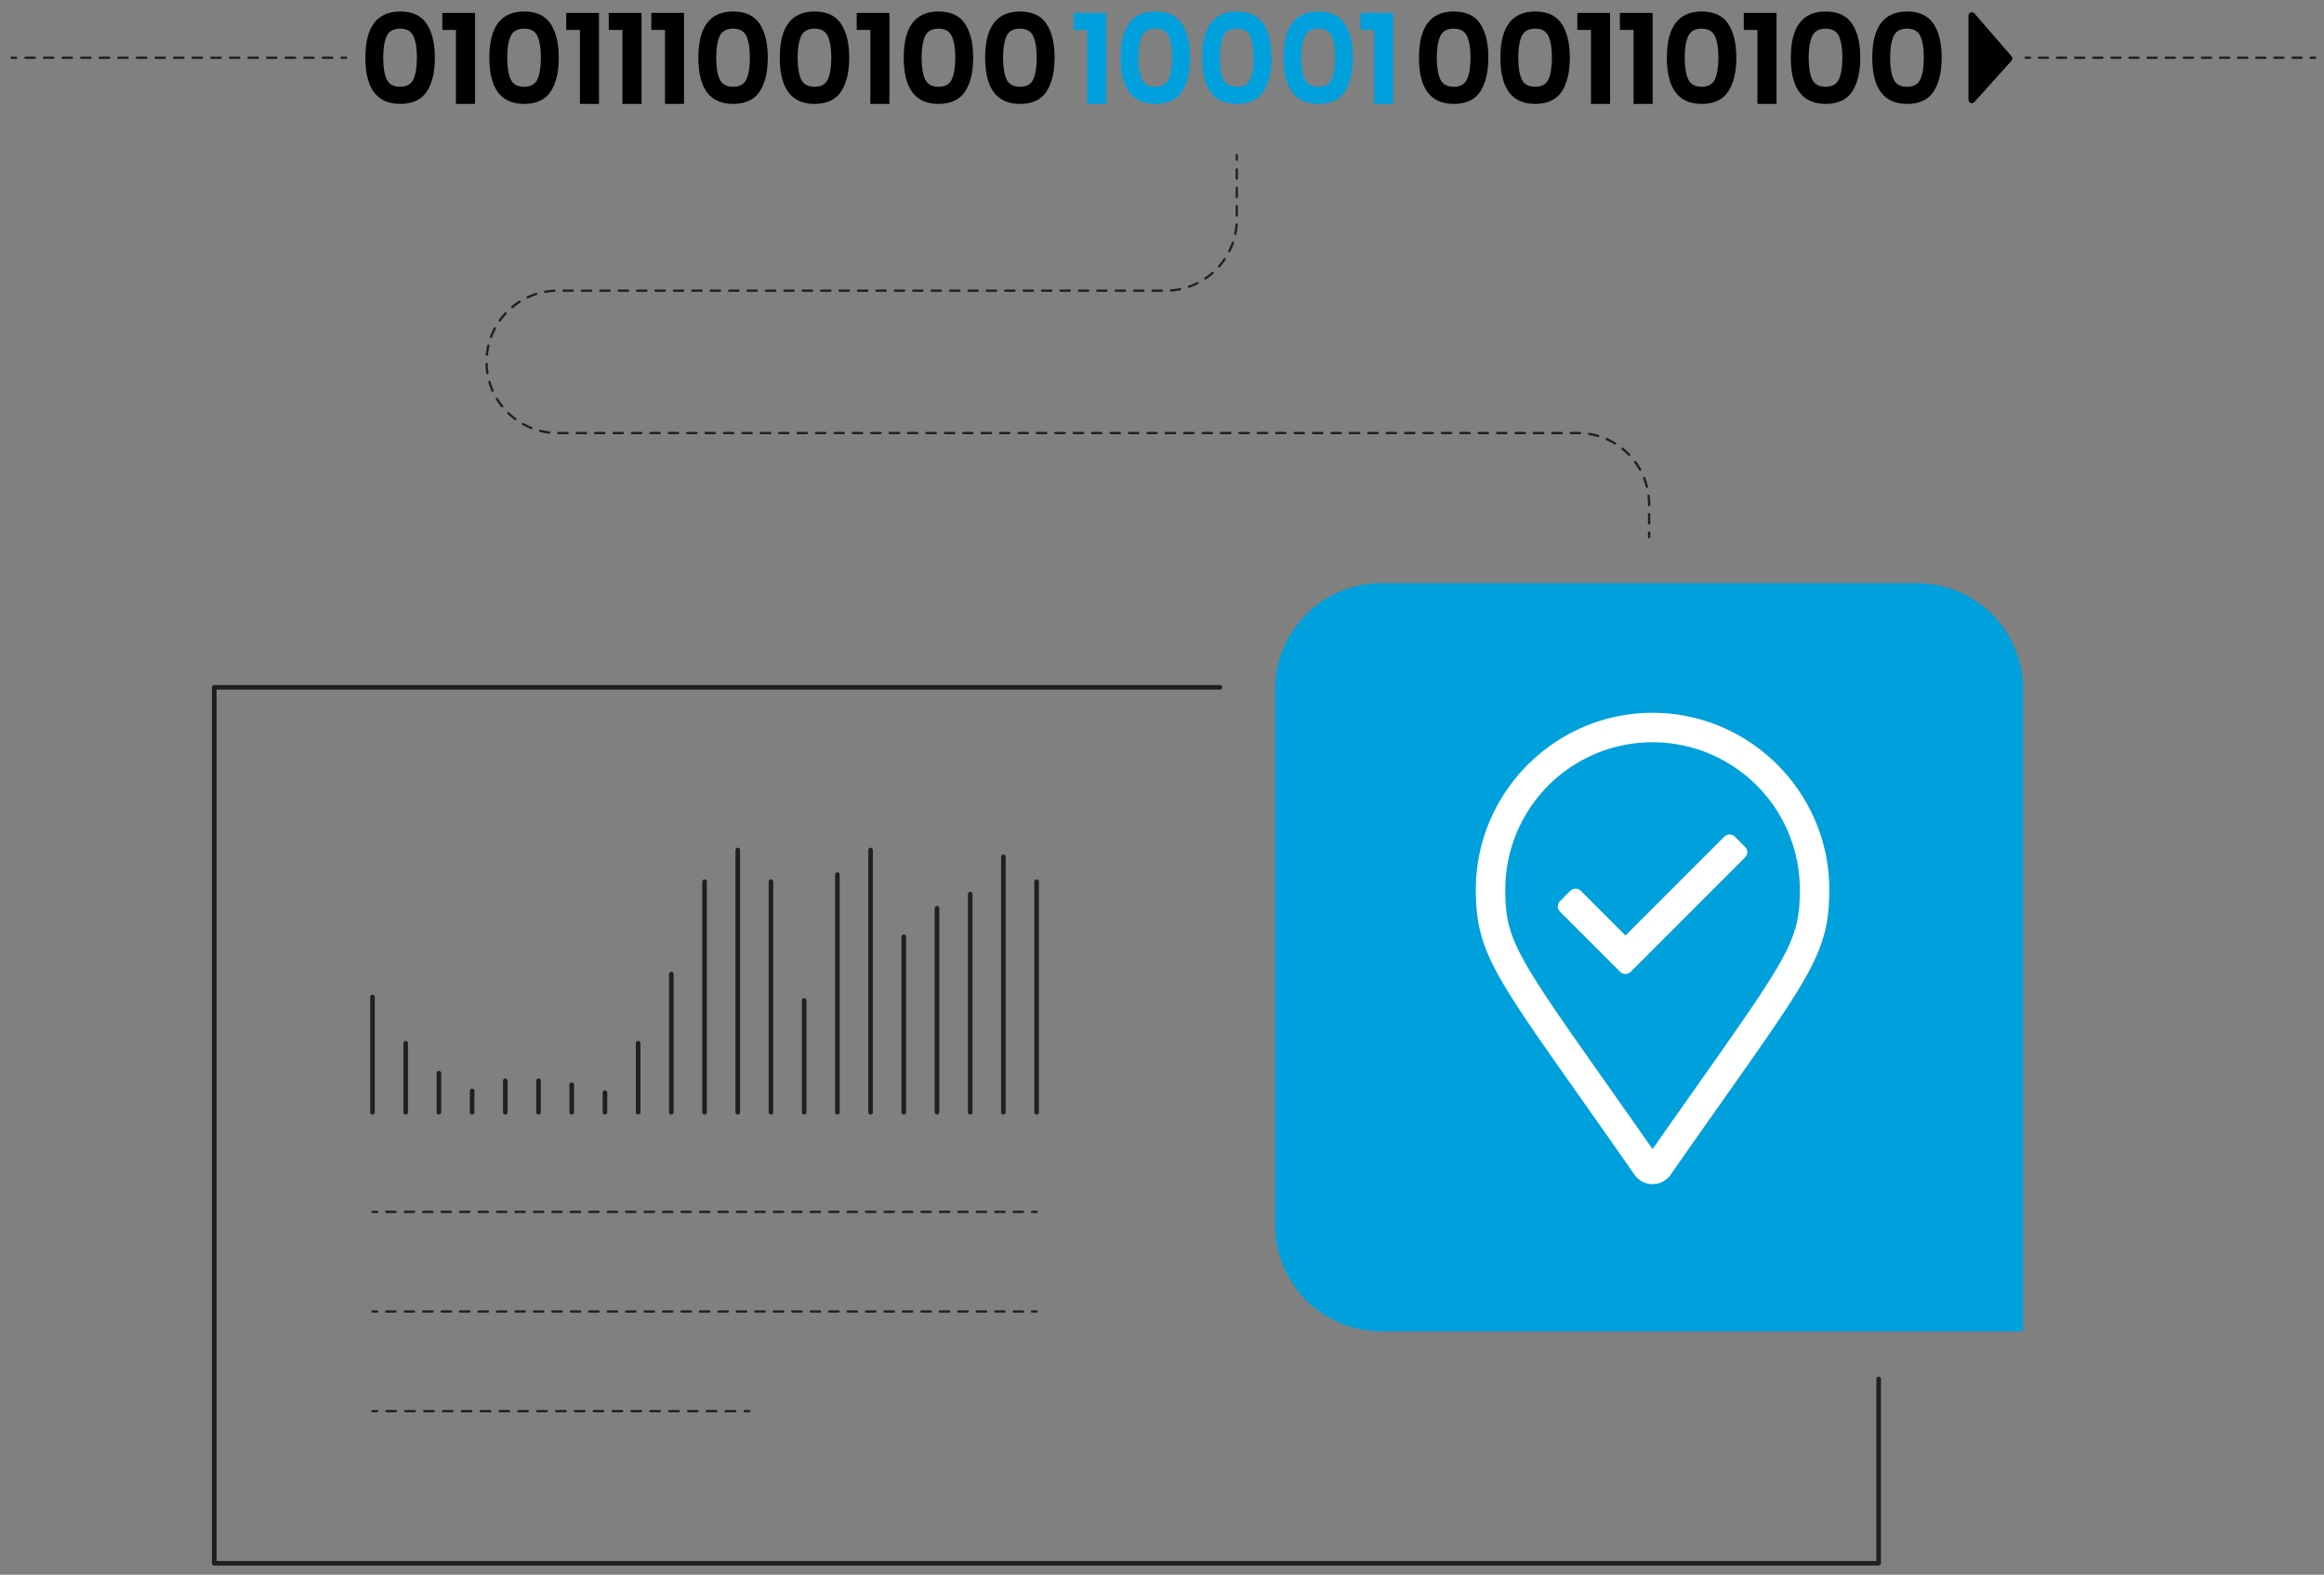 <svg xmlns="http://www.w3.org/2000/svg" viewBox="0 0 2020 1368.56"><rect x="0" y="0" width="2020" height="1368.56" fill="#808080" stroke="none"/><defs><style>.cls-1{fill:#00a0dc;}.cls-2{fill:#fff;}.cls-3,.cls-4,.cls-5,.cls-6,.cls-7,.cls-8,.cls-9{fill:none;stroke:#221f20;stroke-linecap:round;}.cls-3,.cls-4,.cls-5,.cls-6,.cls-7,.cls-8{stroke-miterlimit:10;stroke-width:2px;}.cls-4{stroke-dasharray:8.08 8.08;}.cls-5{stroke-dasharray:7.87 7.87;}.cls-6{stroke-dasharray:8 8;}.cls-7{stroke-dasharray:8.02 8.02;}.cls-8{stroke-dasharray:8.19 8.19;}.cls-9{stroke-linejoin:round;stroke-width:4px;}</style></defs><g id="solid_shapes" data-name="solid shapes"><path d="M317.58,50.1q0-40.09,30.24-40.1,16,0,23.08,10.75T378,50.1q0,18.71-7.05,29.45T347.82,90.3Q317.58,90.3,317.58,50.1Zm44.8,0q0-12.1-3-18.65t-11.6-6.55q-8.73,0-11.7,6.55t-3,18.65q0,12.21,3,18.76t11.7,6.55q8.63,0,11.6-6.55T362.38,50.1Z"/><path d="M384.45,26V11.23H412.9V90.3H396.32V26Z"/><path d="M425.33,50.1q0-40.09,30.24-40.1,16,0,23.07,10.75t7.05,29.35q0,18.71-7.05,29.45T455.57,90.3Q425.33,90.3,425.33,50.1Zm44.8,0q0-12.1-3-18.65T455.57,24.9q-8.74,0-11.71,6.55t-3,18.65q0,12.21,3,18.76t11.71,6.55q8.63,0,11.59-6.55T470.13,50.1Z"/><path d="M492.19,26V11.23h28.45V90.3H504.06V26Z"/><path d="M529.15,26V11.23H557.6V90.3H541V26Z"/><path d="M566.11,26V11.23h28.45V90.3H578V26Z"/><path d="M607,50.1Q607,10,637.23,10q16,0,23.07,10.75t7.05,29.35q0,18.71-7.05,29.45T637.23,90.3Q607,90.3,607,50.1Zm44.8,0q0-12.1-3-18.65T637.23,24.9q-8.75,0-11.71,6.55t-3,18.65q0,12.21,3,18.76t11.71,6.55q8.63,0,11.59-6.55T651.79,50.1Z"/><path d="M677.77,50.1Q677.77,10,708,10q16,0,23.07,10.75t7.06,29.35q0,18.71-7.06,29.45T708,90.3Q677.77,90.3,677.77,50.1Zm44.8,0q0-12.1-3-18.65T708,24.9q-8.73,0-11.7,6.55t-3,18.65q0,12.21,3,18.76T708,75.41q8.63,0,11.59-6.55T722.57,50.1Z"/><path d="M744.63,26V11.23h28.45V90.3H756.5V26Z"/><path d="M785.51,50.1q0-40.09,30.24-40.1,16,0,23.07,10.75t7.06,29.35q0,18.71-7.06,29.45T815.75,90.3Q785.51,90.3,785.51,50.1Zm44.8,0q0-12.1-3-18.65T815.75,24.9q-8.73,0-11.7,6.55t-3,18.65q0,12.21,3,18.76t11.7,6.55q8.63,0,11.59-6.55T830.31,50.1Z"/><path d="M856.29,50.1q0-40.09,30.25-40.1,16,0,23.07,10.75t7,29.35q0,18.71-7,29.45T886.54,90.3Q856.3,90.3,856.29,50.1Zm44.81,0q0-12.1-3-18.65T886.54,24.9q-8.74,0-11.71,6.55t-3,18.65q0,12.21,3,18.76t11.71,6.55q8.61,0,11.59-6.55T901.1,50.1Z"/><path class="cls-1" d="M933.16,26V11.23h28.45V90.3H945V26Z"/><path class="cls-1" d="M974,50.1Q974,10,1004.28,10q16,0,23.07,10.75t7.06,29.35q0,18.71-7.06,29.45T1004.28,90.3Q974,90.3,974,50.1Zm44.8,0q0-12.1-3-18.65t-11.59-6.55q-8.74,0-11.71,6.55t-3,18.65q0,12.21,3,18.76t11.71,6.55q8.63,0,11.59-6.55T1018.84,50.1Z"/><path class="cls-1" d="M1044.82,50.1q0-40.09,30.24-40.1,16,0,23.07,10.75t7.06,29.35q0,18.71-7.06,29.45T1075.06,90.3Q1044.82,90.3,1044.82,50.1Zm44.8,0q0-12.1-3-18.65t-11.59-6.55q-8.73,0-11.7,6.55t-3,18.65q0,12.21,3,18.76t11.7,6.55q8.63,0,11.59-6.55T1089.62,50.1Z"/><path class="cls-1" d="M1115.6,50.1q0-40.09,30.24-40.1,16,0,23.08,10.75t7,29.35q0,18.71-7,29.45T1145.84,90.3Q1115.6,90.3,1115.6,50.1Zm44.8,0q0-12.1-3-18.65t-11.6-6.55q-8.73,0-11.7,6.55t-3,18.65q0,12.21,3,18.76t11.7,6.55q8.63,0,11.6-6.55T1160.4,50.1Z"/><path class="cls-1" d="M1182.47,26V11.23h28.45V90.3h-16.58V26Z"/><path d="M1233.35,50.1q0-40.09,30.24-40.1,16,0,23.07,10.75t7,29.35q0,18.71-7,29.45T1263.59,90.3Q1233.35,90.3,1233.35,50.1Zm44.8,0q0-12.1-3-18.65t-11.59-6.55q-8.74,0-11.71,6.55t-3,18.65q0,12.21,3,18.76t11.71,6.55q8.61,0,11.59-6.55T1278.15,50.1Z"/><path d="M1304.13,50.1q0-40.09,30.24-40.1,16,0,23.07,10.75t7.06,29.35q0,18.71-7.06,29.45T1334.37,90.3Q1304.13,90.3,1304.13,50.1Zm44.8,0q0-12.1-3-18.65t-11.59-6.55q-8.74,0-11.7,6.55t-3,18.65q0,12.21,3,18.76t11.7,6.55q8.63,0,11.59-6.55T1348.93,50.1Z"/><path d="M1371,26V11.23h28.45V90.3h-16.58V26Z"/><path d="M1408,26V11.23h28.45V90.3h-16.58V26Z"/><path d="M1448.83,50.1q0-40.09,30.24-40.1,16,0,23.07,10.75t7.06,29.35q0,18.71-7.06,29.45T1479.07,90.3Q1448.83,90.3,1448.83,50.1Zm44.8,0q0-12.1-3-18.65t-11.59-6.55q-8.73,0-11.7,6.55t-3,18.65q0,12.21,3,18.76t11.7,6.55q8.63,0,11.59-6.55T1493.63,50.1Z"/><path d="M1515.69,26V11.23h28.45V90.3h-16.57V26Z"/><path d="M1556.57,50.1q0-40.09,30.24-40.1,16,0,23.07,10.75t7.06,29.35q0,18.71-7.06,29.45T1586.81,90.3Q1556.57,90.3,1556.57,50.1Zm44.8,0q0-12.1-3-18.65t-11.59-6.55q-8.73,0-11.7,6.55t-3,18.65q0,12.21,3,18.76t11.7,6.55q8.63,0,11.59-6.55T1601.37,50.1Z"/><path d="M1627.36,50.1q0-40.09,30.24-40.1,16,0,23.07,10.75t7,29.35q0,18.71-7,29.45T1657.6,90.3Q1627.36,90.3,1627.36,50.1Zm44.8,0q0-12.1-3-18.65T1657.6,24.9q-8.74,0-11.71,6.55t-3,18.65q0,12.21,3,18.76t11.71,6.55q8.61,0,11.59-6.55T1672.16,50.1Z"/><path d="M1711,13.61V86.69a2.92,2.92,0,0,0,5.08,2l32.27-35.88a3,3,0,0,0,0-4l-32.27-37.2A2.92,2.92,0,0,0,1711,13.61Z"/><path class="cls-1" d="M1200.53,506.84h465.73A92.19,92.19,0,0,1,1758.45,599V1157a0,0,0,0,1,0,0H1200.53a92.19,92.19,0,0,1-92.19-92.19V599a92.19,92.19,0,0,1,92.19-92.19Z"/><path class="cls-2" d="M1436.4,619.46c-84.48,0-153.6,69.12-153.6,153.6,0,61.44,20.48,79.36,138.24,248.32a19.2,19.2,0,0,0,30.72,0C1569.52,852.42,1590,834.5,1590,773.06,1590,688.58,1520.88,619.46,1436.4,619.46Zm0,379.2c-15.74-22.54-29.67-42.28-42-59.75-77.51-109.88-86-123.36-86-165.85a128,128,0,0,1,256,0c0,42.49-8.51,56-86,165.85-12.41,17.6-26.47,37.53-42,59.75ZM1507.87,727a6.39,6.39,0,0,0-9,0l-86,86L1374,774.15a6.42,6.42,0,0,0-9.06,0l-9.05,9.05a6.42,6.42,0,0,0,0,9l52.43,52.43a6.41,6.41,0,0,0,9,0l99.56-99.56a6.4,6.4,0,0,0,0-9l-9-9Z"/></g><g id="inverted_lines" data-name="inverted lines"><line class="cls-3" x1="300.82" y1="50.15" x2="296.82" y2="50.15"/><line class="cls-4" x1="288.74" y1="50.15" x2="18.04" y2="50.15"/><line class="cls-3" x1="14" y1="50.15" x2="10" y2="50.15"/><line class="cls-3" x1="2012.34" y1="50.15" x2="2008.34" y2="50.15"/><line class="cls-5" x1="2000.48" y1="50.15" x2="1768.44" y2="50.15"/><line class="cls-3" x1="1764.51" y1="50.15" x2="1760.51" y2="50.15"/><line class="cls-3" x1="1433.39" y1="466.84" x2="1433.39" y2="462.84"/><path class="cls-6" d="M1433.39,454.84V438.21a61.87,61.87,0,0,0-61.87-61.87H484.77a61.87,61.87,0,0,1-61.87-61.87h0a61.88,61.88,0,0,1,61.87-61.88h528.38A61.87,61.87,0,0,0,1075,190.72v-48"/><line class="cls-3" x1="1075.02" y1="138.74" x2="1075.02" y2="134.74"/><line class="cls-3" x1="323.77" y1="1053.18" x2="327.77" y2="1053.18"/><line class="cls-7" x1="335.79" y1="1053.18" x2="893" y2="1053.18"/><line class="cls-3" x1="897.01" y1="1053.18" x2="901.01" y2="1053.18"/><line class="cls-3" x1="323.77" y1="1139.76" x2="327.77" y2="1139.76"/><line class="cls-7" x1="335.79" y1="1139.76" x2="893" y2="1139.76"/><line class="cls-3" x1="897.01" y1="1139.76" x2="901.01" y2="1139.76"/><line class="cls-3" x1="323.77" y1="1226.35" x2="327.77" y2="1226.35"/><line class="cls-8" x1="335.97" y1="1226.35" x2="643.24" y2="1226.35"/><line class="cls-3" x1="647.34" y1="1226.35" x2="651.34" y2="1226.35"/></g><g id="solid_lines" data-name="solid lines"><polyline class="cls-9" points="1632.92 1198.35 1632.92 1358.56 186.24 1358.56 186.24 597.31 1060.41 597.31"/><line class="cls-9" x1="323.77" y1="866.41" x2="323.77" y2="966.59"/><line class="cls-9" x1="352.64" y1="906.57" x2="352.64" y2="966.59"/><line class="cls-9" x1="381.5" y1="932.67" x2="381.5" y2="966.59"/><line class="cls-9" x1="410.36" y1="948.08" x2="410.36" y2="966.59"/><line class="cls-9" x1="439.22" y1="939.23" x2="439.22" y2="966.59"/><line class="cls-9" x1="468.08" y1="939.23" x2="468.08" y2="966.59"/><line class="cls-9" x1="496.94" y1="942.69" x2="496.94" y2="966.59"/><line class="cls-9" x1="525.81" y1="949.63" x2="525.81" y2="966.59"/><line class="cls-9" x1="554.67" y1="906.57" x2="554.67" y2="966.59"/><line class="cls-9" x1="583.53" y1="846.55" x2="583.53" y2="966.59"/><line class="cls-9" x1="612.39" y1="766.23" x2="612.39" y2="966.59"/><line class="cls-9" x1="641.25" y1="738.66" x2="641.25" y2="966.59"/><line class="cls-9" x1="670.11" y1="766.23" x2="670.11" y2="966.59"/><line class="cls-9" x1="698.97" y1="869.49" x2="698.97" y2="966.59"/><line class="cls-9" x1="727.84" y1="760.07" x2="727.84" y2="966.59"/><line class="cls-9" x1="756.7" y1="738.66" x2="756.7" y2="966.59"/><line class="cls-9" x1="785.56" y1="814.01" x2="785.56" y2="966.59"/><line class="cls-9" x1="814.42" y1="789.35" x2="814.42" y2="966.59"/><line class="cls-9" x1="843.28" y1="777.02" x2="843.28" y2="966.59"/><line class="cls-9" x1="872.14" y1="744.66" x2="872.14" y2="966.59"/><line class="cls-9" x1="901.01" y1="766.23" x2="901.01" y2="966.59"/></g></svg>